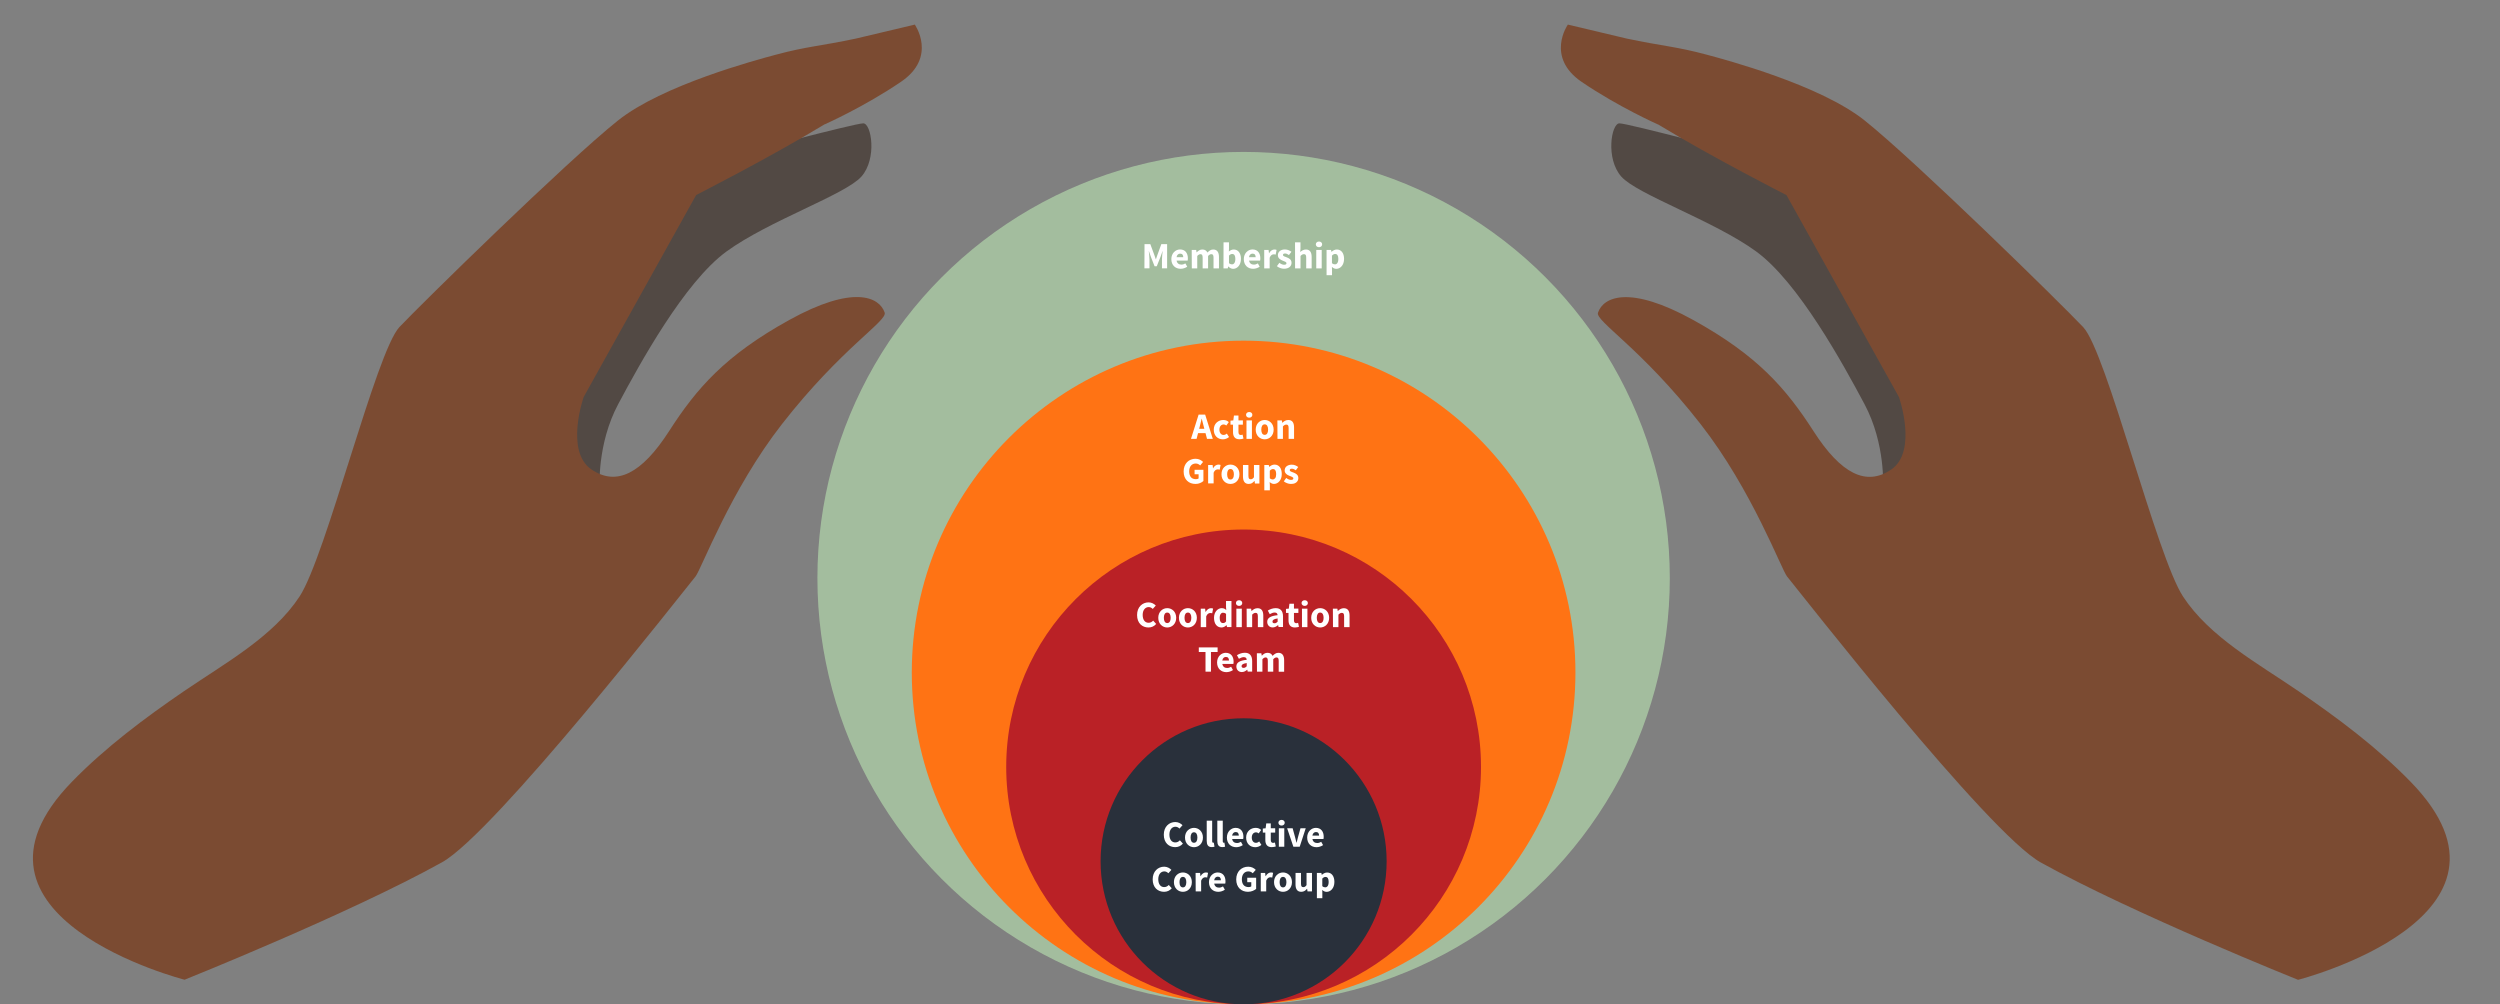 <?xml version="1.0" encoding="utf-8"?>
<!-- Generator: Adobe Illustrator 24.2.0, SVG Export Plug-In . SVG Version: 6.00 Build 0)  -->
<svg version="1.1" id="women" xmlns="http://www.w3.org/2000/svg" xmlns:xlink="http://www.w3.org/1999/xlink" x="0px" y="0px"
	 viewBox="0 0 5144.3 2066.6" style="enable-background:new 0 0 5144.3 2066.6;" xml:space="preserve">
<rect x="0" y="0" width="5144.3" height="2066.6" fill="#808080" stroke="none"/>
<style type="text/css">
	.st0{fill:#A3BD9E;}
	.st1{fill:#FF7314;}
	.st2{fill:#BA2126;}
	.st3{fill:#29303B;}
	.st4{enable-background:new    ;}
	.st5{fill:#FFFFFF;}
	.st6{fill:#524944;}
	.st7{fill:#7B4B32;}
</style>
<circle class="st0" cx="2559" cy="1189.6" r="877"/>
<circle class="st1" cx="2559" cy="1383.8" r="682.8"/>
<circle class="st2" cx="2559" cy="1578.1" r="488.5"/>
<circle class="st3" cx="2559" cy="1772.3" r="294.3"/>
<g class="st4">
	<path class="st5" d="M2418.5,1691.5c6.2,0,11.4,3.1,14.8,6.5l-6.2,7c-2.5-2.3-4.9-3.8-8.4-3.8c-7,0-12.4,6-12.4,16.1
		c0,10.2,4.8,16.2,12.1,16.2c4.1,0,7-1.8,9.5-4.4l6.2,6.8c-4.1,4.8-9.6,7.3-15.8,7.3c-12.9,0-23.5-8.8-23.5-25.6
		C2394.7,1701.2,2405.6,1691.5,2418.5,1691.5z"/>
	<path class="st5" d="M2456.9,1703.5c9.6,0,18.4,7.3,18.4,19.9s-8.9,19.9-18.4,19.9c-9.6,0-18.5-7.3-18.5-19.9
		S2447.3,1703.5,2456.9,1703.5z M2456.9,1734.2c4.6,0,7-4.2,7-10.8s-2.4-10.8-7-10.8c-4.7,0-7,4.2-7,10.8
		S2452.2,1734.2,2456.9,1734.2z"/>
	<path class="st5" d="M2483.1,1688.7h11.2v42.3c0,2.4,1.1,3.1,2,3.1c0.5,0,0.8,0,1.4-0.2l1.4,8.3c-1.2,0.5-3.1,0.9-5.7,0.9
		c-7.7,0-10.3-5.1-10.3-12.7L2483.1,1688.7L2483.1,1688.7z"/>
	<path class="st5" d="M2504.9,1688.7h11.2v42.3c0,2.4,1.1,3.1,2,3.1c0.5,0,0.8,0,1.4-0.2l1.4,8.3c-1.2,0.5-3.1,0.9-5.7,0.9
		c-7.7,0-10.3-5.1-10.3-12.7L2504.9,1688.7L2504.9,1688.7z"/>
	<path class="st5" d="M2542.5,1703.5c10.8,0,16.1,7.9,16.1,18.2c0,2-0.2,3.8-0.5,4.7h-22.7c1,5.7,4.8,8.3,9.9,8.3
		c2.8,0,5.4-0.8,8.2-2.5l3.8,6.8c-3.9,2.7-8.9,4.3-13.5,4.3c-10.9,0-19.2-7.3-19.2-19.9C2524.6,1711.1,2533.4,1703.5,2542.5,1703.5z
		 M2549.1,1719.5c0-4.4-1.8-7.4-6.4-7.4c-3.5,0-6.6,2.4-7.4,7.4H2549.1z"/>
	<path class="st5" d="M2584,1703.5c4.7,0,8.6,1.8,11.1,4.4l-5.1,7c-1.8-1.5-3.5-2.2-5.3-2.2c-5.4,0-8.9,4.2-8.9,10.8
		s3.6,10.8,8.5,10.8c2.8,0,5-1.3,6.8-2.8l4.5,7.1c-3.7,3.2-8.5,4.7-12.6,4.7c-10.6,0-18.8-7.3-18.8-19.9S2573.5,1703.5,2584,1703.5z
		"/>
	<path class="st5" d="M2603.7,1713.2h-5.2v-8.3l5.8-0.5l1.3-10.1h9.3v10.1h9.1v8.8h-9.1v15.2c0,4.3,1.9,6,4.9,6
		c1.2,0,2.6-0.4,3.6-0.8l1.8,8.2c-2,0.6-4.7,1.4-8.4,1.4c-9.4,0-13.1-5.9-13.1-14.7L2603.7,1713.2L2603.7,1713.2z"/>
	<path class="st5" d="M2630.6,1692.9c0-3.4,2.8-5.8,6.5-5.8c3.8,0,6.5,2.4,6.5,5.8s-2.7,5.9-6.5,5.9
		C2633.4,1698.8,2630.6,1696.4,2630.6,1692.9z M2631.5,1704.4h11.2v38h-11.2V1704.4z"/>
	<path class="st5" d="M2648.6,1704.4h11.3l4.9,17.9c1,3.8,2,7.7,3,11.7h0.3c0.9-4,1.9-8,2.9-11.7l5-17.9h10.8l-12.4,38h-13
		L2648.6,1704.4z"/>
	<path class="st5" d="M2707.7,1703.5c10.8,0,16.1,7.9,16.1,18.2c0,2-0.2,3.8-0.5,4.7h-22.7c1,5.7,4.8,8.3,9.9,8.3
		c2.8,0,5.4-0.8,8.2-2.5l3.8,6.8c-3.9,2.7-8.9,4.3-13.5,4.3c-10.9,0-19.2-7.3-19.2-19.9C2689.8,1711.1,2698.6,1703.5,2707.7,1703.5z
		 M2714.3,1719.5c0-4.4-1.8-7.4-6.4-7.4c-3.5,0-6.6,2.4-7.4,7.4H2714.3z"/>
</g>
<g class="st4">
	<path class="st5" d="M2395.6,1783.4c6.2,0,11.4,3.1,14.8,6.5l-6.2,7c-2.5-2.3-4.9-3.8-8.4-3.8c-7,0-12.4,6-12.4,16.1
		c0,10.2,4.8,16.2,12.1,16.2c4.1,0,7-1.8,9.5-4.4l6.2,6.8c-4.1,4.8-9.6,7.3-15.8,7.3c-12.9,0-23.5-8.8-23.5-25.6
		C2371.9,1793,2382.8,1783.4,2395.6,1783.4z"/>
	<path class="st5" d="M2434.1,1795.3c9.6,0,18.4,7.3,18.4,19.9s-8.9,19.9-18.4,19.9c-9.6,0-18.5-7.3-18.5-19.9
		S2424.4,1795.3,2434.1,1795.3z M2434.1,1826c4.6,0,7-4.2,7-10.8s-2.4-10.8-7-10.8c-4.7,0-7,4.2-7,10.8S2429.4,1826,2434.1,1826z"/>
	<path class="st5" d="M2460.2,1796.2h9.2l0.8,6.7h0.3c2.8-5.1,6.9-7.6,10.8-7.6c2.1,0,3.4,0.3,4.5,0.8l-1.8,9.7
		c-1.4-0.4-2.5-0.6-4.1-0.6c-2.8,0-6.4,1.8-8.3,7v22h-11.2L2460.2,1796.2L2460.2,1796.2z"/>
	<path class="st5" d="M2505.6,1795.3c10.8,0,16.1,7.9,16.1,18.2c0,2-0.2,3.8-0.5,4.7h-22.7c1,5.7,4.8,8.3,9.9,8.3
		c2.8,0,5.4-0.8,8.2-2.5l3.8,6.8c-3.9,2.7-8.9,4.3-13.5,4.3c-10.9,0-19.2-7.3-19.2-19.9C2487.7,1802.9,2496.5,1795.3,2505.6,1795.3z
		 M2512.2,1811.3c0-4.4-1.8-7.4-6.4-7.4c-3.5,0-6.6,2.4-7.4,7.4H2512.2z"/>
	<path class="st5" d="M2568.5,1783.4c7,0,12.2,3.1,15.5,6.5l-6.2,7c-2.5-2.3-4.9-3.8-9.2-3.8c-7.6,0-13.2,6-13.2,16.1
		c0,10.2,4.7,16.2,14.1,16.2c2,0,4.1-0.5,5.3-1.5v-8.6h-8.3v-9.2h18.3v23c-3.6,3.1-9.8,6-16.8,6c-13.5,0-24.2-8.8-24.2-25.6
		C2543.9,1793,2555,1783.4,2568.5,1783.4z"/>
	<path class="st5" d="M2594.1,1796.2h9.2l0.8,6.7h0.3c2.8-5.1,6.9-7.6,10.8-7.6c2.1,0,3.4,0.3,4.5,0.8l-1.8,9.7
		c-1.4-0.4-2.5-0.6-4.1-0.6c-2.8,0-6.4,1.8-8.3,7v22h-11.2v-38H2594.1z"/>
	<path class="st5" d="M2640.1,1795.3c9.6,0,18.4,7.3,18.4,19.9s-8.9,19.9-18.4,19.9c-9.6,0-18.5-7.3-18.5-19.9
		S2630.5,1795.3,2640.1,1795.3z M2640.1,1826c4.6,0,7-4.2,7-10.8s-2.4-10.8-7-10.8c-4.7,0-7,4.2-7,10.8S2635.4,1826,2640.1,1826z"/>
	<path class="st5" d="M2665.9,1796.2h11.2v22.1c0,5.4,1.4,7.2,4.7,7.2c2.8,0,4.5-1.2,6.7-4.2v-25.1h11.2v38h-9.2l-0.8-5.3h-0.2
		c-3.2,3.8-6.7,6.2-11.9,6.2c-8.3,0-11.8-5.8-11.8-15.3L2665.9,1796.2L2665.9,1796.2z"/>
	<path class="st5" d="M2721,1837.2v11.1h-11.2v-52h9.2l0.8,3.8h0.3c3-2.7,6.8-4.7,10.8-4.7c9.2,0,14.9,7.6,14.9,19.3
		c0,13-7.8,20.5-16,20.5c-3.3,0-6.4-1.4-9-4L2721,1837.2z M2727,1825.9c3.9,0,7-3.4,7-11.2c0-6.8-2.1-10.2-6.6-10.2
		c-2.3,0-4.3,1.1-6.5,3.4v15.5C2723,1825.3,2725.1,1825.9,2727,1825.9z"/>
</g>
<g class="st4">
	<path class="st5" d="M2363.5,1239.5c6.2,0,11.4,3.1,14.8,6.5l-6.2,7c-2.5-2.3-4.9-3.8-8.4-3.8c-7,0-12.4,6-12.4,16.1
		c0,10.2,4.8,16.2,12.1,16.2c4.1,0,7-1.8,9.5-4.4l6.2,6.8c-4.1,4.8-9.6,7.3-15.8,7.3c-12.9,0-23.5-8.8-23.5-25.6
		C2339.7,1249.1,2350.7,1239.5,2363.5,1239.5z"/>
	<path class="st5" d="M2401.9,1251.4c9.6,0,18.4,7.3,18.4,19.9s-8.9,19.9-18.4,19.9c-9.6,0-18.5-7.3-18.5-19.9
		S2392.3,1251.4,2401.9,1251.4z M2401.9,1282.1c4.6,0,7-4.2,7-10.8s-2.4-10.8-7-10.8c-4.7,0-7,4.2-7,10.8
		S2397.3,1282.1,2401.9,1282.1z"/>
	<path class="st5" d="M2444.4,1251.4c9.6,0,18.4,7.3,18.4,19.9s-8.9,19.9-18.4,19.9c-9.6,0-18.5-7.3-18.5-19.9
		S2434.8,1251.4,2444.4,1251.4z M2444.4,1282.1c4.6,0,7-4.2,7-10.8s-2.4-10.8-7-10.8c-4.7,0-7,4.2-7,10.8
		S2439.7,1282.1,2444.4,1282.1z"/>
	<path class="st5" d="M2470.6,1252.4h9.2l0.8,6.7h0.3c2.8-5.1,6.9-7.6,10.8-7.6c2.1,0,3.4,0.3,4.5,0.8l-1.8,9.7
		c-1.4-0.4-2.5-0.6-4.1-0.6c-2.8,0-6.4,1.8-8.3,7v22h-11.2v-38H2470.6z"/>
	<path class="st5" d="M2514,1251.4c4.2,0,6.7,1.5,9.3,4l-0.5-5.8v-12.9h11.2v53.6h-9.2l-0.8-3.8h-0.3c-2.7,2.7-6.4,4.7-10.1,4.7
		c-9.4,0-15.5-7.5-15.5-19.9S2506,1251.4,2514,1251.4z M2516.7,1282.1c2.4,0,4.4-0.9,6.2-3.4v-15.5c-2-1.8-4.2-2.4-6.3-2.4
		c-3.6,0-6.8,3.4-6.8,10.6C2509.8,1278.7,2512.3,1282.1,2516.7,1282.1z"/>
	<path class="st5" d="M2543.2,1240.9c0-3.4,2.8-5.8,6.5-5.8c3.8,0,6.5,2.4,6.5,5.8s-2.7,5.9-6.5,5.9S2543.2,1244.3,2543.2,1240.9z
		 M2544.1,1252.4h11.2v38h-11.2V1252.4z"/>
	<path class="st5" d="M2565.2,1252.4h9.2l0.8,4.8h0.3c3.2-3.1,7-5.7,12.2-5.7c8.3,0,11.8,5.8,11.8,15.3v23.6h-11.2v-22.1
		c0-5.5-1.4-7.2-4.7-7.2c-2.8,0-4.6,1.3-7,3.7v25.6h-11.2L2565.2,1252.4L2565.2,1252.4z"/>
	<path class="st5" d="M2628.9,1265.9c-0.2-3.4-1.9-5.5-6-5.5c-3.2,0-6.4,1.3-10.1,3.4l-4-7.4c4.8-2.9,10.2-5,16.2-5
		c9.7,0,15.1,5.5,15.1,17.1v21.7h-9.2l-0.8-3.9h-0.2c-3.2,2.8-6.8,4.8-11.1,4.8c-6.9,0-11.2-5.1-11.2-11.5
		C2607.6,1271.8,2613.9,1267.4,2628.9,1265.9z M2622.7,1282.5c2.6,0,4.3-1.2,6.3-3.2v-6.7c-8,1.1-10.6,3.4-10.6,6.3
		C2618.3,1281.4,2620,1282.5,2622.7,1282.5z"/>
	<path class="st5" d="M2651.4,1261.2h-5.2v-8.3l5.8-0.5l1.3-10.1h9.3v10.1h9.1v8.8h-9.1v15.2c0,4.3,1.9,6,4.9,6
		c1.2,0,2.6-0.4,3.6-0.8l1.8,8.2c-2,0.6-4.7,1.4-8.4,1.4c-9.4,0-13.1-5.9-13.1-14.7L2651.4,1261.2L2651.4,1261.2z"/>
	<path class="st5" d="M2678.2,1240.9c0-3.4,2.8-5.8,6.5-5.8c3.8,0,6.5,2.4,6.5,5.8s-2.7,5.9-6.5,5.9
		C2681,1246.8,2678.2,1244.3,2678.2,1240.9z M2679.1,1252.4h11.2v38h-11.2V1252.4z"/>
	<path class="st5" d="M2716.6,1251.4c9.6,0,18.4,7.3,18.4,19.9s-8.9,19.9-18.4,19.9c-9.6,0-18.5-7.3-18.5-19.9
		S2706.9,1251.4,2716.6,1251.4z M2716.6,1282.1c4.6,0,7-4.2,7-10.8s-2.4-10.8-7-10.8c-4.7,0-7,4.2-7,10.8
		S2711.9,1282.1,2716.6,1282.1z"/>
	<path class="st5" d="M2742.7,1252.4h9.2l0.8,4.8h0.3c3.2-3.1,7-5.7,12.2-5.7c8.3,0,11.8,5.8,11.8,15.3v23.6h-11.2v-22.1
		c0-5.5-1.4-7.2-4.7-7.2c-2.8,0-4.6,1.3-7,3.7v25.6h-11.2L2742.7,1252.4L2742.7,1252.4z"/>
</g>
<g class="st4">
	<path class="st5" d="M2480.6,1341.7h-13.8v-9.5h38.7v9.5h-13.7v40.4h-11.2V1341.7z"/>
	<path class="st5" d="M2522.3,1343.3c10.8,0,16.1,7.9,16.1,18.2c0,2-0.2,3.8-0.5,4.7h-22.7c1,5.7,4.8,8.3,9.9,8.3
		c2.8,0,5.4-0.8,8.2-2.5l3.8,6.8c-3.9,2.7-8.9,4.3-13.5,4.3c-10.9,0-19.2-7.3-19.2-19.9C2504.4,1350.8,2513.2,1343.3,2522.3,1343.3z
		 M2528.9,1359.2c0-4.4-1.8-7.4-6.4-7.4c-3.5,0-6.6,2.4-7.4,7.4H2528.9z"/>
	<path class="st5" d="M2565.4,1357.7c-0.2-3.4-1.9-5.5-6-5.5c-3.2,0-6.4,1.3-10.1,3.4l-4-7.4c4.8-2.9,10.2-5,16.2-5
		c9.7,0,15.1,5.5,15.1,17.1v21.7h-9.2l-0.8-3.9h-0.2c-3.2,2.8-6.8,4.8-11.1,4.8c-6.9,0-11.2-5.1-11.2-11.5
		C2544.1,1363.6,2550.4,1359.2,2565.4,1357.7z M2559.1,1374.3c2.6,0,4.3-1.2,6.3-3.2v-6.7c-8,1.1-10.6,3.4-10.6,6.3
		C2554.8,1373.2,2556.4,1374.3,2559.1,1374.3z"/>
	<path class="st5" d="M2586.3,1344.2h9.2l0.8,4.9h0.3c3.1-3.1,6.5-5.8,11.5-5.8c5.4,0,8.6,2.3,10.5,6.3c3.4-3.4,6.9-6.3,11.9-6.3
		c8.2,0,11.9,5.8,11.9,15.3v23.6h-11.2V1360c0-5.5-1.4-7.2-4.7-7.2c-1.9,0-4.1,1.2-6.5,3.7v25.6h-11.2V1360c0-5.5-1.4-7.2-4.7-7.2
		c-1.8,0-4.1,1.2-6.4,3.7v25.6h-11.2L2586.3,1344.2L2586.3,1344.2z"/>
</g>
<g class="st4">
	<path class="st5" d="M2480.6,891.2h-15.3l-3.1,11.9h-11.5l15.7-49.9h13.5l15.7,49.9h-11.9L2480.6,891.2z M2478.2,882.4l-1.2-4.6
		c-1.4-5-2.7-10.9-4.1-16.1h-0.3c-1.1,5.3-2.5,11.1-3.9,16.1l-1.2,4.6H2478.2z"/>
	<path class="st5" d="M2517.4,864.2c4.7,0,8.6,1.8,11.1,4.4l-5.1,7c-1.8-1.5-3.5-2.2-5.3-2.2c-5.4,0-8.9,4.2-8.9,10.8
		s3.6,10.8,8.5,10.8c2.8,0,5-1.3,6.8-2.8l4.5,7.1c-3.7,3.2-8.5,4.7-12.6,4.7c-10.6,0-18.8-7.3-18.8-19.9S2506.9,864.2,2517.4,864.2z
		"/>
	<path class="st5" d="M2537.2,873.9h-5.2v-8.3l5.8-0.5l1.3-10.1h9.3v10.1h9.1v8.8h-9.1v15.2c0,4.3,1.9,6,4.9,6
		c1.2,0,2.6-0.4,3.6-0.8l1.8,8.2c-2,0.6-4.8,1.4-8.4,1.4c-9.4,0-13.1-5.9-13.1-14.7L2537.2,873.9L2537.2,873.9z"/>
	<path class="st5" d="M2564,853.6c0-3.4,2.8-5.8,6.5-5.8c3.8,0,6.5,2.4,6.5,5.8s-2.7,5.9-6.5,5.9C2566.8,859.5,2564,857,2564,853.6z
		 M2564.9,865.1h11.2v38h-11.2V865.1z"/>
	<path class="st5" d="M2602.4,864.2c9.6,0,18.4,7.3,18.4,19.9s-8.9,19.9-18.4,19.9c-9.6,0-18.5-7.3-18.5-19.9
		S2592.7,864.2,2602.4,864.2z M2602.4,894.8c4.6,0,7-4.2,7-10.8s-2.4-10.8-7-10.8c-4.7,0-7,4.2-7,10.8S2597.7,894.8,2602.4,894.8z"
		/>
	<path class="st5" d="M2628.5,865.1h9.2l0.8,4.8h0.3c3.2-3.1,7-5.7,12.2-5.7c8.3,0,11.8,5.8,11.8,15.3V903h-11.2v-22.1
		c0-5.5-1.4-7.2-4.7-7.2c-2.8,0-4.6,1.3-7,3.7V903h-11.2L2628.5,865.1L2628.5,865.1z"/>
</g>
<g class="st4">
	<path class="st5" d="M2355.1,502.3h11.9l8.3,22.4l3,8.7h0.3l3-8.7l8.1-22.4h11.9v49.9H2391v-18.3c0-4.9,0.9-12.2,1.4-17h-0.3
		l-4.1,11.6l-7.7,19.4h-4.5l-7.6-19.4l-4-11.6h-0.3c0.5,4.8,1.4,12.1,1.4,17v18.3h-10.4L2355.1,502.3L2355.1,502.3z"/>
	<path class="st5" d="M2428.2,513.3c10.8,0,16.1,7.9,16.1,18.2c0,2-0.2,3.8-0.5,4.7h-22.7c1,5.7,4.8,8.3,9.9,8.3
		c2.8,0,5.4-0.8,8.2-2.5l3.8,6.8c-3.9,2.7-8.9,4.3-13.5,4.3c-10.9,0-19.2-7.3-19.2-19.9C2410.3,520.9,2419.1,513.3,2428.2,513.3z
		 M2434.8,529.3c0-4.4-1.8-7.4-6.4-7.4c-3.5,0-6.6,2.4-7.4,7.4H2434.8z"/>
	<path class="st5" d="M2452.2,514.3h9.2l0.8,4.9h0.3c3.1-3.1,6.5-5.8,11.5-5.8c5.4,0,8.6,2.3,10.5,6.3c3.4-3.4,6.9-6.3,11.9-6.3
		c8.2,0,11.9,5.8,11.9,15.3v23.6h-11.2v-22.1c0-5.5-1.4-7.2-4.7-7.2c-1.9,0-4.1,1.2-6.5,3.7v25.6h-11.2v-22.1c0-5.5-1.4-7.2-4.7-7.2
		c-1.8,0-4.1,1.2-6.4,3.7v25.6h-11.2L2452.2,514.3L2452.2,514.3z"/>
	<path class="st5" d="M2517.7,498.6h11.2v13.2l-0.3,5.8c2.9-2.6,6.5-4.2,10-4.2c9.2,0,14.9,7.6,14.9,19.2c0,13.1-7.8,20.6-16,20.6
		c-3.4,0-6.9-1.7-9.9-4.9h-0.3l-0.9,4h-8.8L2517.7,498.6L2517.7,498.6z M2535,544c3.9,0,7-3.4,7-11.2c0-6.8-2.1-10.2-6.6-10.2
		c-2.3,0-4.4,1.1-6.5,3.4v15.5C2531,543.3,2533.1,544,2535,544z"/>
	<path class="st5" d="M2577.3,513.3c10.8,0,16.1,7.9,16.1,18.2c0,2-0.2,3.8-0.5,4.7h-22.7c1,5.7,4.8,8.3,9.9,8.3
		c2.8,0,5.4-0.8,8.2-2.5l3.8,6.8c-3.9,2.7-8.9,4.3-13.5,4.3c-10.9,0-19.2-7.3-19.2-19.9C2559.4,520.9,2568.2,513.3,2577.3,513.3z
		 M2583.8,529.3c0-4.4-1.8-7.4-6.4-7.4c-3.5,0-6.6,2.4-7.4,7.4H2583.8z"/>
	<path class="st5" d="M2601.2,514.3h9.2l0.8,6.7h0.3c2.8-5.1,6.9-7.6,10.8-7.6c2.1,0,3.4,0.3,4.5,0.8l-1.8,9.7
		c-1.4-0.4-2.5-0.6-4.1-0.6c-2.8,0-6.4,1.8-8.3,7v22h-11.2v-38L2601.2,514.3L2601.2,514.3z"/>
	<path class="st5" d="M2632.6,540.8c3.4,2.6,6.6,4,9.8,4c3.4,0,4.8-1.2,4.8-3.2c0-2.5-3.8-3.7-7.7-5.2c-4.6-1.8-10-4.9-10-11.2
		c0-7,5.7-11.9,14.5-11.9c5.8,0,10.1,2.4,13.4,4.8l-5.1,6.7c-2.8-2-5.4-3.2-8-3.2c-2.9,0-4.3,1.1-4.3,3c0,2.5,3.5,3.4,7.4,4.8
		c4.8,1.8,10.2,4.4,10.2,11.4c0,6.9-5.4,12.2-15.6,12.2c-5,0-10.7-2.1-14.5-5.3L2632.6,540.8z"/>
	<path class="st5" d="M2664.8,498.6h11.2v13.2l-0.5,6.8c2.8-2.5,6.6-5.2,11.7-5.2c8.3,0,11.8,5.8,11.8,15.3v23.6h-11.2v-22.1
		c0-5.5-1.4-7.2-4.7-7.2c-2.8,0-4.6,1.3-7,3.7v25.6h-11.2L2664.8,498.6L2664.8,498.6z"/>
	<path class="st5" d="M2707.6,502.8c0-3.4,2.8-5.8,6.5-5.8c3.8,0,6.5,2.4,6.5,5.8s-2.7,5.9-6.5,5.9
		C2710.3,508.7,2707.6,506.2,2707.6,502.8z M2708.5,514.3h11.2v38h-11.2V514.3z"/>
	<path class="st5" d="M2740.9,555.2v11.1h-11.2v-52h9.2l0.8,3.8h0.3c3-2.7,6.8-4.7,10.8-4.7c9.2,0,14.9,7.6,14.9,19.3
		c0,13-7.8,20.5-16,20.5c-3.3,0-6.4-1.5-9-4L2740.9,555.2z M2746.9,544c3.9,0,7-3.4,7-11.2c0-6.8-2.1-10.2-6.6-10.2
		c-2.3,0-4.3,1.1-6.5,3.4v15.5C2742.8,543.3,2745,544,2746.9,544z"/>
</g>
<g>
	<path class="st6" d="M1234,1002.8c0,0-5.8-88.9,38.2-171.4s136.1-250.9,223-314.1s244.8-117,277.4-154s20.5-109.2,3.9-109.5
		S1511,319.7,1511,319.7L1316,473c0,0-159.1,190.9-164,199.3c-4.8,8.4-103.2,232.7-104.1,247.1s82.5,114.9,82.5,114.9l75.3,8.3
		L1234,1002.8z"/>
	<path class="st7" d="M1882.4,50.6l-121.3,28.8c-70.6,15-102.2,16.3-164,33c-39.9,10.7-234.1,62.4-325.8,135.8
		C1165.7,332.5,869.9,622.4,822,672.9S671,1144,616.5,1227.3S462.3,1365,378.1,1422.6c-78.7,53.8-160.6,114.7-230,186
		C-123.3,1887.2,379.8,2016,379.8,2016s340-136.2,529.5-241.5c108.6-60.3,496.9-558,521.9-588.3c11.6-14,72-178,178-313.7
		c122.5-156.9,217.1-211.9,211.2-229.3c-11-32.5-64.7-57.6-196.3,15.2S1433.6,798.8,1376.9,887s-108.6,113.9-159.9,79
		c-55.1-37.6-15.9-149.2-15.9-149.2l231.4-415.5c0,0,151.8-77.2,264.5-145.6v0.2c0,0,81.5-36.2,156.9-87.5
		C1929.3,117.2,1882.4,50.6,1882.4,50.6z"/>
</g>
<g>
	<path class="st6" d="M3874.7,1002.8c0,0,5.8-88.9-38.2-171.4s-136.1-250.9-223-314.1s-244.8-117-277.4-154
		c-32.6-37-20.5-109.2-3.9-109.5s265.5,65.9,265.5,65.9l195,153.3c0,0,159.1,190.9,163.9,199.3c4.8,8.4,103.2,232.7,104.1,247.1
		c0.9,14.4-82.5,114.9-82.5,114.9l-75.3,8.3L3874.7,1002.8z"/>
	<path class="st7" d="M3226.2,50.6l121.3,28.8c70.6,15,102.2,16.3,164,33c39.9,10.7,234.1,62.4,325.8,135.8
		c105.6,84.5,401.4,374.4,449.3,424.9s151,471.1,205.5,554.4s154.2,137.7,238.4,195.3c78.7,53.8,160.6,114.7,230,186
		c271.4,278.5-231.7,407.4-231.7,407.4s-340-136.2-529.5-241.5c-108.6-60.3-496.9-558-521.9-588.3c-11.6-14-72-178-178-313.7
		c-122.5-156.9-217.1-211.9-211.2-229.3c11-32.5,64.7-57.6,196.3,15.2S3675,799,3731.7,887.2s108.6,113.9,159.9,79
		c55.1-37.6,15.9-149.2,15.9-149.2l-231.4-415.5c0,0-151.8-77.2-264.5-145.6v0.2c0,0-81.5-36.2-156.9-87.5
		C3179.4,117.2,3226.2,50.6,3226.2,50.6z"/>
</g>
<g class="st4">
	<path class="st5" d="M2460.1,995.8c-3.4,0-6.6-0.5-9.6-1.6c-3-1.1-5.6-2.7-7.8-4.9c-2.2-2.1-3.9-4.8-5.2-8
		c-1.3-3.2-1.9-6.9-1.9-11.1c0-4.1,0.6-7.8,1.9-11.1c1.3-3.2,3-6,5.2-8.2c2.2-2.2,4.8-4,7.8-5.1c3-1.2,6.1-1.8,9.4-1.8
		c3.6,0,6.7,0.7,9.3,2c2.6,1.3,4.7,2.8,6.4,4.5l-5.9,7.2c-1.3-1.1-2.6-2.1-4.1-2.8c-1.4-0.8-3.2-1.1-5.4-1.1c-1.9,0-3.7,0.4-5.3,1.1
		c-1.6,0.7-3,1.8-4.2,3.2c-1.2,1.4-2.1,3.1-2.7,5c-0.6,2-1,4.2-1,6.7c0,5.2,1.2,9.1,3.5,12c2.3,2.8,5.8,4.2,10.5,4.2
		c1,0,2-0.1,3-0.4c1-0.3,1.8-0.6,2.4-1.1v-8.6h-8.3v-9.2h18.2v23c-1.7,1.7-4,3.1-6.9,4.3C2466.8,995.2,2463.6,995.8,2460.1,995.8z"
		/>
	<path class="st5" d="M2486,994.8v-38h9.2l0.8,6.7h0.3c1.4-2.6,3-4.5,5-5.7c1.9-1.2,3.9-1.8,5.8-1.8c1.1,0,2,0.1,2.6,0.2
		c0.7,0.1,1.3,0.3,1.9,0.6l-1.8,9.7c-0.7-0.2-1.4-0.4-2-0.5c-0.6-0.1-1.3-0.2-2.1-0.2c-1.4,0-2.9,0.5-4.5,1.5
		c-1.6,1-2.8,2.8-3.9,5.4v22H2486z"/>
	<path class="st5" d="M2532,995.8c-2.4,0-4.7-0.4-7-1.3c-2.2-0.9-4.2-2.2-5.9-3.9c-1.7-1.7-3.1-3.8-4.1-6.2c-1-2.5-1.5-5.3-1.5-8.5
		c0-3.2,0.5-6,1.5-8.5c1-2.5,2.4-4.6,4.1-6.2c1.7-1.7,3.7-3,5.9-3.9c2.2-0.9,4.6-1.3,7-1.3c2.4,0,4.7,0.4,6.9,1.3
		c2.2,0.9,4.2,2.2,5.9,3.9c1.7,1.7,3.1,3.8,4.1,6.2c1,2.5,1.5,5.3,1.5,8.5c0,3.2-0.5,6-1.5,8.5c-1,2.5-2.4,4.6-4.1,6.2
		c-1.7,1.7-3.7,3-5.9,3.9C2536.7,995.3,2534.4,995.8,2532,995.8z M2532,986.7c2.3,0,4-1,5.2-2.9c1.2-1.9,1.8-4.6,1.8-7.9
		c0-3.3-0.6-5.9-1.8-7.9c-1.2-1.9-2.9-2.9-5.2-2.9c-2.3,0-4.1,1-5.2,2.9c-1.1,1.9-1.7,4.6-1.7,7.9c0,3.3,0.6,5.9,1.7,7.9
		C2527.9,985.7,2529.6,986.7,2532,986.7z"/>
	<path class="st5" d="M2569.5,995.8c-4.1,0-7.1-1.4-9-4.1c-1.9-2.7-2.8-6.5-2.8-11.2v-23.6h11.2V979c0,2.8,0.4,4.6,1.1,5.7
		c0.8,1,2,1.5,3.6,1.5c1.4,0,2.6-0.3,3.6-1c1-0.7,2-1.7,3.1-3.2v-25.1h11.2v38h-9.2l-0.8-5.3h-0.2c-1.6,1.9-3.4,3.5-5.2,4.6
		C2574.4,995.2,2572.1,995.8,2569.5,995.8z"/>
	<path class="st5" d="M2601.6,1008.9v-52h9.2l0.8,3.7h0.3c1.5-1.3,3.1-2.4,5-3.3c1.9-0.9,3.8-1.3,5.8-1.3c2.3,0,4.4,0.5,6.2,1.4
		c1.8,0.9,3.4,2.2,4.7,3.9s2.3,3.7,2.9,6.1s1,5,1,7.9c0,3.3-0.4,6.2-1.3,8.7c-0.9,2.5-2.1,4.7-3.6,6.4c-1.5,1.8-3.2,3.1-5.1,4
		c-1.9,0.9-3.9,1.4-5.9,1.4c-1.6,0-3.2-0.3-4.7-1c-1.5-0.7-3-1.7-4.3-2.9l0.4,6v11.1H2601.6z M2618.9,986.6c1.9,0,3.6-0.9,5-2.6
		s2.1-4.6,2.1-8.5c0-6.8-2.2-10.3-6.6-10.3c-2.2,0-4.4,1.1-6.5,3.4v15.5c1,0.9,2,1.6,3.1,1.9
		C2616.9,986.4,2617.9,986.6,2618.9,986.6z"/>
	<path class="st5" d="M2656.2,995.8c-2.5,0-5.1-0.5-7.7-1.5c-2.6-1-4.9-2.2-6.8-3.8l5-7c1.7,1.3,3.4,2.3,5,3c1.6,0.7,3.2,1,4.8,1
		c1.7,0,2.9-0.3,3.7-0.8c0.8-0.6,1.1-1.4,1.1-2.4c0-0.6-0.2-1.2-0.7-1.6c-0.4-0.5-1-0.9-1.8-1.3c-0.7-0.4-1.6-0.8-2.5-1.1
		c-0.9-0.3-1.9-0.7-2.8-1.1c-1.2-0.5-2.3-1-3.5-1.6c-1.2-0.6-2.2-1.4-3.2-2.3c-1-0.9-1.8-1.9-2.4-3.1c-0.6-1.2-0.9-2.6-0.9-4.2
		c0-1.7,0.3-3.3,1-4.8c0.7-1.5,1.7-2.7,2.9-3.7c1.3-1,2.8-1.8,4.6-2.4c1.8-0.6,3.8-0.9,6-0.9c2.9,0,5.5,0.5,7.7,1.5
		c2.2,1,4.1,2.1,5.7,3.3l-5,6.7c-1.4-1-2.7-1.8-4.1-2.4c-1.3-0.6-2.7-0.8-4-0.8c-2.9,0-4.3,1-4.3,3c0,0.6,0.2,1.1,0.6,1.6
		c0.4,0.4,1,0.8,1.6,1.2c0.7,0.4,1.5,0.7,2.4,1c0.9,0.3,1.8,0.7,2.8,1c1.2,0.5,2.4,1,3.6,1.6c1.2,0.6,2.3,1.3,3.3,2.2
		c1,0.9,1.8,1.9,2.4,3.2c0.6,1.3,0.9,2.7,0.9,4.5c0,1.7-0.3,3.3-1,4.8c-0.7,1.5-1.7,2.8-3,3.9c-1.3,1.1-3,2-4.9,2.6
		C2661,995.4,2658.8,995.8,2656.2,995.8z"/>
</g>
</svg>
